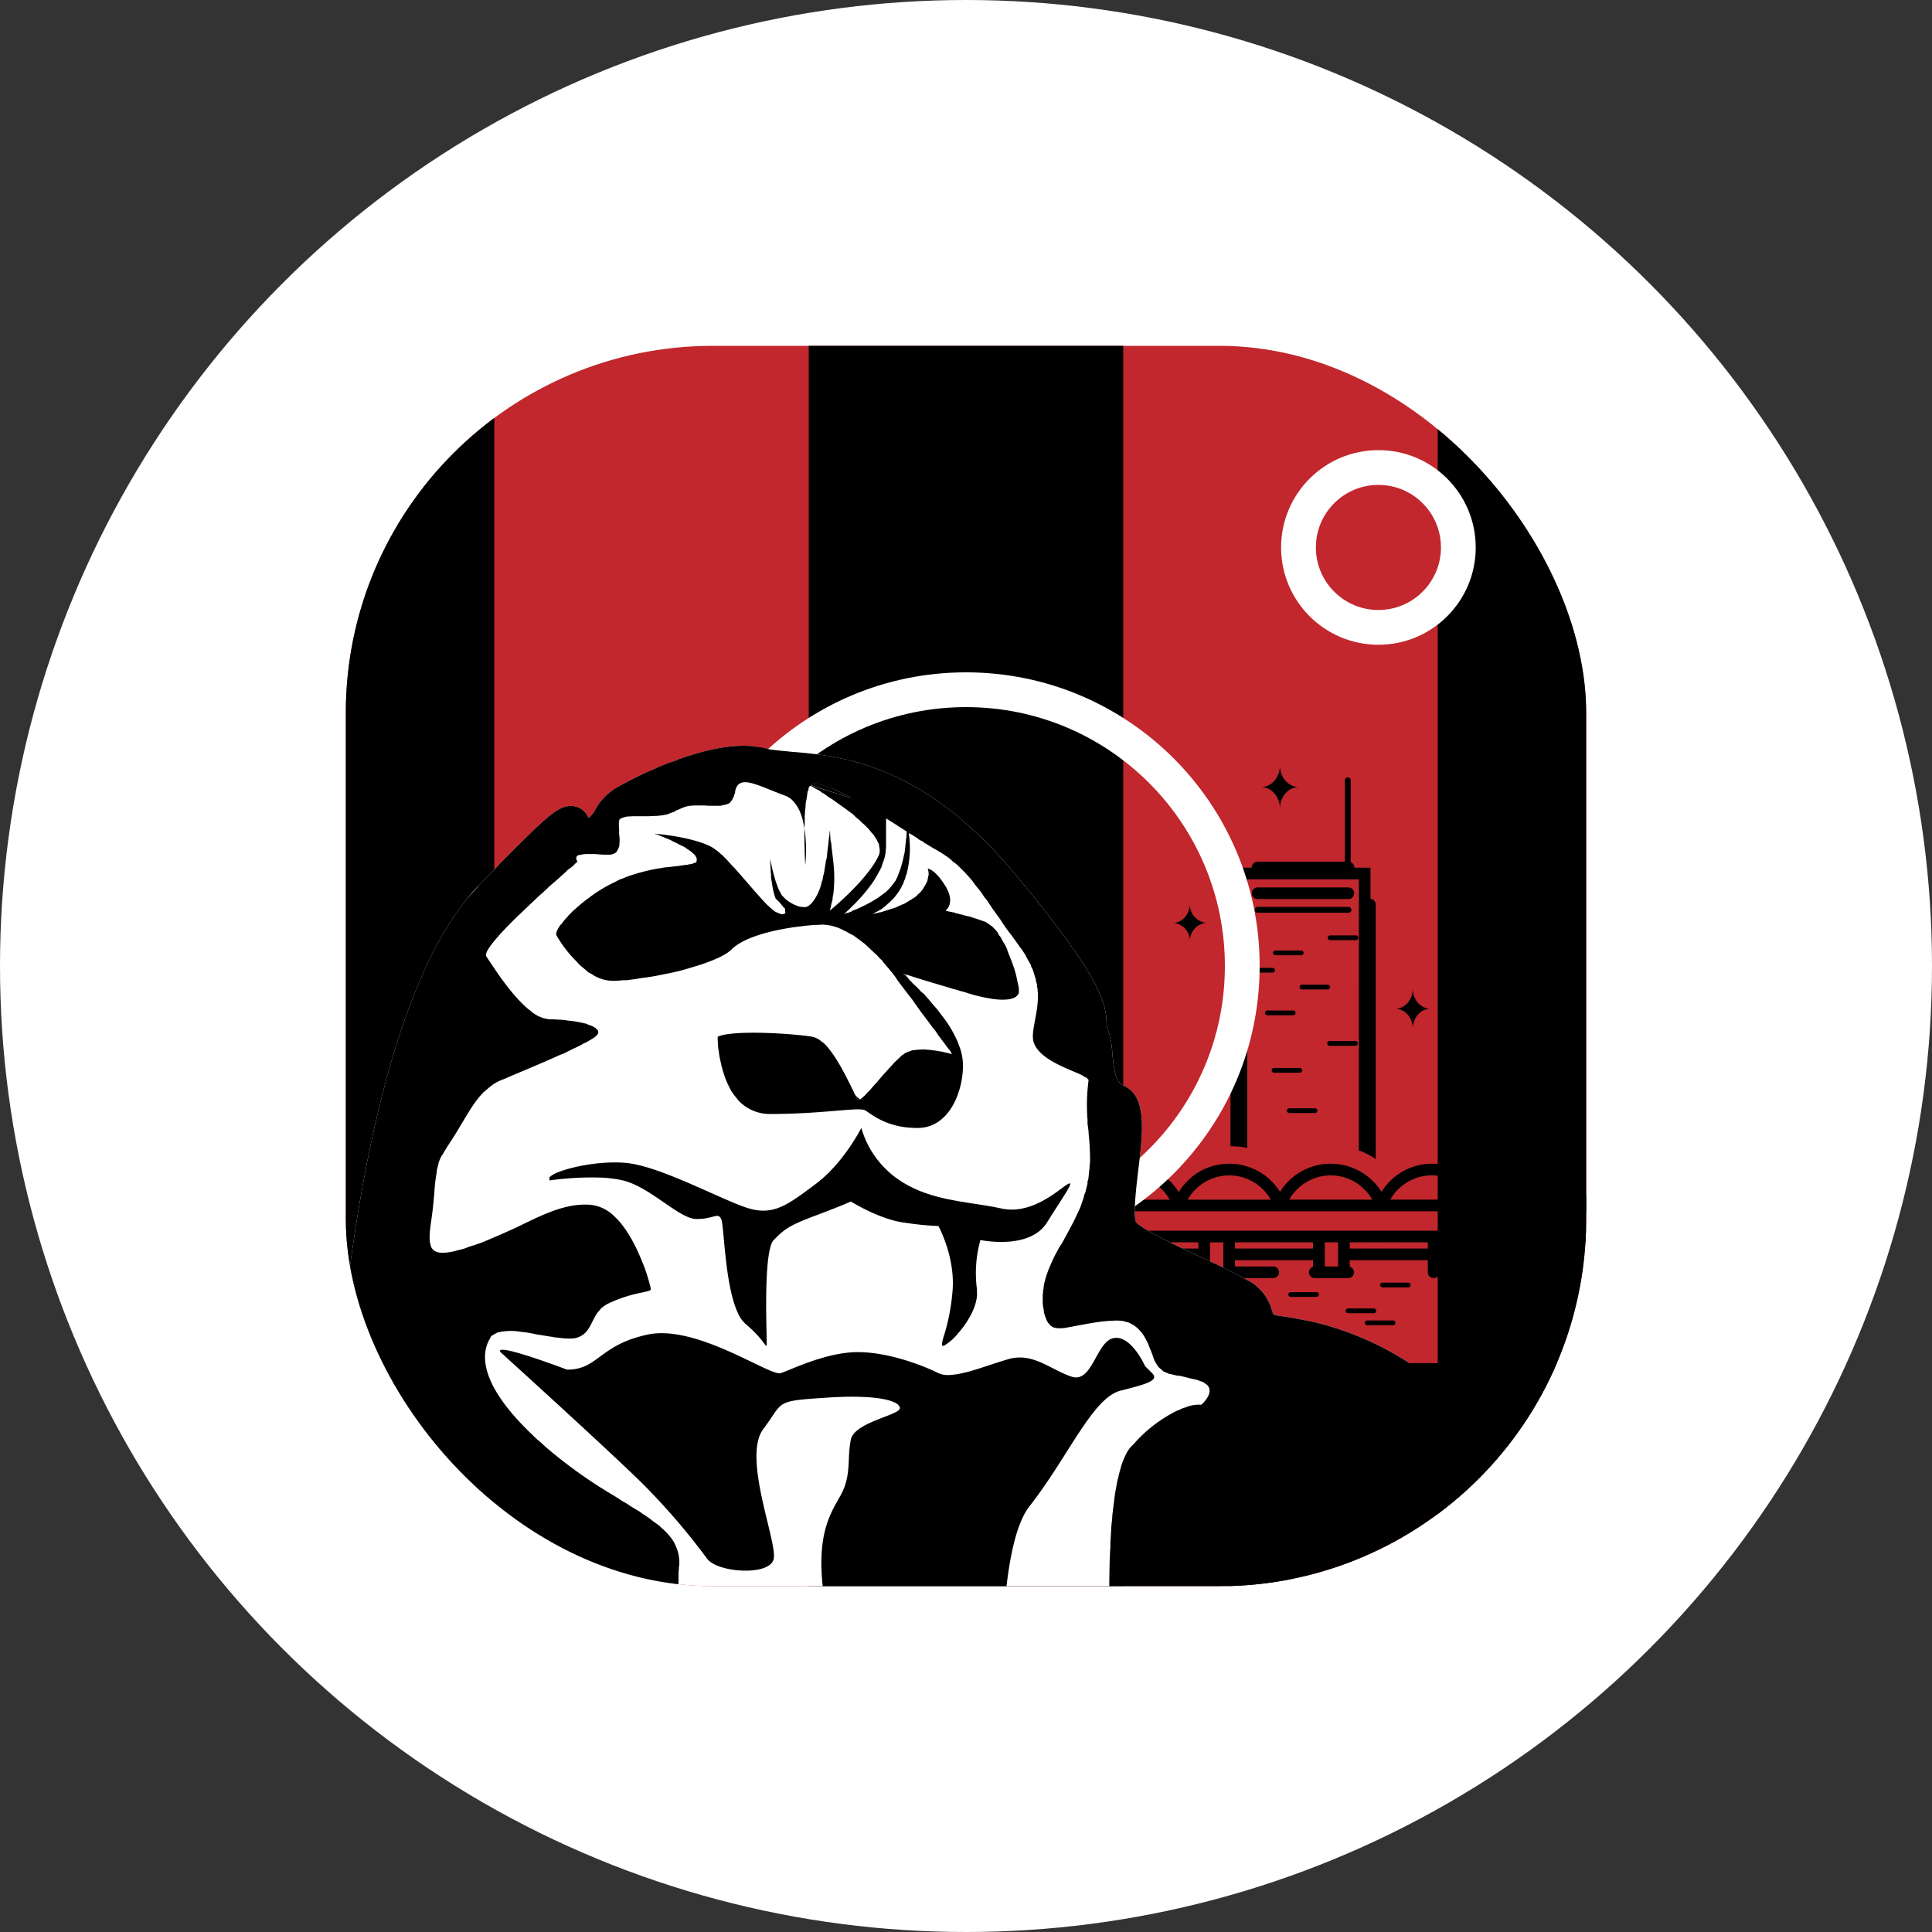<svg id="Layer_1" data-name="Layer 1" xmlns="http://www.w3.org/2000/svg" xmlns:xlink="http://www.w3.org/1999/xlink" width="500" height="500" viewBox="0 0 500 500">
  <rect x="0" y="0" width="500" height="500" fill="#333333" stroke="none"/>
  <defs>
    <style>
      .cls-1, .cls-5 {
        fill: none;
      }

      .cls-2 {
        fill: #fff;
      }

      .cls-3, .cls-6 {
        fill: #c1272d;
      }

      .cls-4 {
        clip-path: url(#clip-path);
      }

      .cls-5, .cls-6 {
        stroke: #fff;
        stroke-miterlimit: 10;
        stroke-width: 9px;
      }

      .cls-7 {
        clip-path: url(#clip-path-2);
      }
    </style>
    <clipPath id="clip-path">
      <rect class="cls-1" x="89.5" y="89.5" width="321" height="321" rx="95"/>
    </clipPath>
    <clipPath id="clip-path-2">
      <circle class="cls-1" cx="-303.802" cy="250" r="160.5"/>
    </clipPath>
  </defs>
  <circle class="cls-2" cx="250" cy="250" r="250"/>
  <rect class="cls-3" x="89.5" y="89.5" width="321" height="321" rx="95"/>
  <g class="cls-4">
    <g>
      <g>
        <rect x="301.46" y="321.499" width="20.224" height="0.013"/>
        <rect x="331.163" y="321.499" width="20.198" height="0.013"/>
        <rect x="354.383" y="321.499" width="3.448" height="0.013"/>
        <rect x="413.777" y="321.499" width="3.475" height="0.013"/>
        <rect x="360.88" y="321.499" width="20.184" height="0.013"/>
        <rect x="390.544" y="321.499" width="20.224" height="0.013"/>
        <g>
          <path d="M381.393,310.462a7.439,7.439,0,0,0-.426-.692c.147.226.28.453.413.692Z"/>
          <path d="M359.798,310.462h.013c.133-.24.266-.466.413-.692A7.437,7.437,0,0,0,359.798,310.462Z"/>
          <path d="M390.247,306.095a8.534,8.534,0,0,0-1.238.892C389.409,306.667,389.821,306.374,390.247,306.095Z"/>
          <path d="M386.053,310.462h.027a12.201,12.201,0,0,1,2.357-2.982A11.587,11.587,0,0,0,386.053,310.462Z"/>
          <path d="M302.707,310.462a7.399,7.399,0,0,0-.426-.692c.146.226.28.453.413.692Z"/>
          <path d="M281.098,310.462h.027a11.852,11.852,0,0,1,.879-1.358A10.484,10.484,0,0,0,281.098,310.462Z"/>
          <path d="M328.883,310.462c-.133-.24-.28-.466-.426-.692.146.226.28.453.413.692Z"/>
          <path d="M307.367,310.462h.013c.133-.24.266-.466.413-.692C307.647,309.996,307.5,310.222,307.367,310.462Z"/>
          <path d="M355.138,310.462c-.133-.24-.28-.466-.426-.692.147.226.28.453.413.692Z"/>
          <path d="M346.337,304.35a10.449,10.449,0,0,0-1.944-.173A13.338,13.338,0,0,1,346.337,304.35Z"/>
          <path d="M344.393,304.177a10.449,10.449,0,0,0-1.944.173A13.338,13.338,0,0,1,344.393,304.177Z"/>
          <path d="M333.636,310.462h.013c.133-.24.266-.466.413-.692C333.915,309.996,333.769,310.222,333.636,310.462Z"/>
          <path d="M351.679,227.578H322.796v22.908h6.526a.613.613,0,0,1,0,1.227h-6.526v45.37a20.521,20.521,0,0,0-4.05-.432c-.103,0-.206.011-.298.011V234.085a1.5,1.5,0,0,1,1.336-1.48v-8.038h4.204c0-.021-.021-.031-.021-.062a1.513,1.513,0,0,1,1.511-1.511h22.582V201.933a.75.75,0,0,1,1.501,0v21.184a1.498,1.498,0,0,1,.935,1.388c0,.031-.01.041-.01.062h4.194v8.038a1.5,1.5,0,0,1,1.346,1.48V299.94a19.817,19.817,0,0,0-4.368-2.21Z"/>
          <path d="M323.972,231.174a1.51,1.51,0,0,1,1.505-1.506H348.994a1.506,1.506,0,0,1,0,3.011H325.478A1.51,1.51,0,0,1,323.972,231.174Z"/>
          <path d="M324.725,235.465a.755.755,0,0,1,.753-.753H348.994a.755.755,0,0,1,.753.753.746.746,0,0,1-.753.753H325.478A.745.745,0,0,1,324.725,235.465Z"/>
          <path d="M280.419,321.512v1.611H268.277a1.488,1.488,0,0,0-1.291.746l.146,1.345c.173.253.346.506.493.759a1.316,1.316,0,0,0,.652.16H280.419v1.718a1.486,1.486,0,0,0-1.065,1.411,1.514,1.514,0,0,0,1.518,1.504H289.526a1.503,1.503,0,0,0,1.504-1.504,1.486,1.486,0,0,0-1.118-1.425V326.132h20.224v3.129a1.492,1.492,0,0,0,1.491,1.504,1.514,1.514,0,0,0,1.518-1.504v-7.749h3.462v6.63a1.444,1.444,0,0,0-.519,1.118,1.5,1.5,0,0,0,1.491,1.504h11.929a1.504,1.504,0,0,0,0-3.009h-9.892V326.132h20.184v1.718a1.49,1.49,0,0,0-1.052,1.411,1.512,1.512,0,0,0,1.504,1.504h8.668a1.492,1.492,0,0,0,.399-2.929V326.132h20.198v3.129a1.511,1.511,0,0,0,3.022,0v-7.749h3.462v6.63a1.456,1.456,0,0,0-.532,1.118,1.511,1.511,0,0,0,1.504,1.504h11.929a1.505,1.505,0,0,0,0-3.009h-9.906V326.132h20.237v3.129a1.504,1.504,0,1,0,3.009,0v-7.749h3.448v7.749a1.514,1.514,0,0,0,1.518,1.504,1.492,1.492,0,0,0,1.491-1.504v-7.749h2.929V321.459a6.452,6.452,0,0,1,.706-2.956H266.333l.36,3.009Zm98.578,0h20.237v1.611H378.997Zm-29.677,0h20.198v1.611H349.32Zm-6.47,0h3.448v6.244h-3.448Zm-23.233,0h20.184v1.611H319.616Zm-29.704,0h20.224v1.611H289.912Zm-6.484,0h3.475v6.244H283.428Z"/>
          <path d="M260.035,302.233a10.307,10.307,0,0,1,1.212,2.57h.479a12.474,12.474,0,0,1,14.739,5.672H265.374l.36,3.009H413.88a1.364,1.364,0,0,0,.559-.12l-.493-.652h-.586l-.706-1.718-.533-.519h-1.118a15.408,15.408,0,0,0-27.281-1.957,15.377,15.377,0,0,0-26.189-.067,15.451,15.451,0,0,0-12.156-7.243,2.354,2.354,0,0,0-.306-.013c-.213-.013-.426-.027-.639-.027h-.08a15.421,15.421,0,0,0-13.088,7.283,15.461,15.461,0,0,0-13.101-7.283h-.08c-.106,0-.226.013-.32.013a6.503,6.503,0,0,0-.719.04c-.28.013-.572.04-.852.08a.08.08,0,0,0-.053.013,15.031,15.031,0,0,0-7.709,3.275c0,.013.027.027.04.027a15.489,15.489,0,0,0-3.422,3.901,15.399,15.399,0,0,0-26.255,0,15.405,15.405,0,0,0-18.76-6.284Zm126.032,8.241a.013.013,0,0,1,.013-.013c.16-.28.32-.546.506-.812.08-.133.173-.266.266-.399.093-.12.186-.253.293-.373a1.774,1.774,0,0,1,.146-.186c.147-.186.306-.359.466-.533a8.137,8.137,0,0,1,.679-.679c.186-.16.386-.333.572-.493.399-.32.812-.612,1.238-.892a3.327,3.327,0,0,1,.519-.306,10.248,10.248,0,0,1,1.078-.546,4.324,4.324,0,0,1,.573-.24,10.736,10.736,0,0,1,1.158-.386,12.479,12.479,0,0,1,6.564,0c.266.08.533.16.785.24.213.08.426.16.639.253.093.04.2.08.293.12.106.053.226.107.333.16.173.08.333.16.493.24.399.213.772.439,1.132.679a.013.013,0,0,0,.013.013,11.484,11.484,0,0,1,1.265.985l.013.013a7.725,7.725,0,0,1,.586.559,11.68,11.68,0,0,1,1.957,2.583.013.013,0,0,1,.013.013Zm-26.269-.013h.013c.133-.24.266-.466.413-.692V309.756c.12-.16.226-.333.346-.493.12-.173.253-.333.373-.479a8.775,8.775,0,0,1,.812-.905,1.027,1.027,0,0,1,.12-.12c.146-.147.293-.293.453-.426l.013-.013.013-.013a11.497,11.497,0,0,1,1.265-.985.013.013,0,0,0,.013-.013c.36-.24.732-.466,1.132-.679.16-.08.32-.16.493-.24.106-.053.226-.107.333-.16.093-.04.2-.08.293-.12.213-.093.426-.173.639-.253.253-.08.519-.16.785-.24.266-.067.533-.133.799-.186a13.314,13.314,0,0,1,1.651-.226c.28-.013.572-.027.852-.027h.16a1.794,1.794,0,0,1,.266.013h.027a1.365,1.365,0,0,1,.226.013c.08,0,.16.013.24.013a10.168,10.168,0,0,1,1.425.186c.04.013.093.013.133.027.28.053.532.12.799.186.266.08.519.16.785.24a13.595,13.595,0,0,1,1.491.639c.24.12.479.253.719.386a11.162,11.162,0,0,1,1.331.905c.213.173.426.333.626.519a.013.013,0,0,0,.013.013,7.729,7.729,0,0,1,.586.559c.133.146.28.28.413.439.133.146.253.293.386.453s.253.32.373.479c.133.16.24.333.36.506v.013c.147.226.28.453.413.692h.013v.013H359.798Zm-26.162,0h.013c.133-.24.266-.466.413-.692a8.674,8.674,0,0,1,.573-.799c.04-.053.08-.093.12-.146.173-.226.373-.453.572-.666l.08-.08a8.689,8.689,0,0,1,.706-.692,1.684,1.684,0,0,1,.173-.146q.24-.22.479-.399c.053-.04.093-.08.146-.12.146-.12.306-.226.466-.333.253-.173.506-.333.759-.493a.539.539,0,0,0,.12-.067c.173-.093.333-.186.506-.28a.49.49,0,0,0,.146-.067c.16-.08.32-.16.479-.226s.32-.133.479-.2c.106-.04.226-.093.346-.133a3.039,3.039,0,0,1,.373-.12c.266-.093.546-.16.825-.24.013,0,.027-.013.04-.013.04-.013.093-.013.133-.027.28-.067.573-.133.865-.173a11.001,11.001,0,0,1,3.888,0c.293.04.586.106.866.173.04.013.093.013.133.027.013,0,.027.013.04.013a8.421,8.421,0,0,1,.826.24c.12.027.24.08.359.12s.24.093.359.133q.28.12.559.24a9.017,9.017,0,0,1,.879.439c.2.107.399.226.586.346.2.12.399.253.586.386.04.04.08.053.106.08.187.133.359.266.533.413.186.16.373.32.559.493.107.093.213.186.32.293.173.16.333.346.493.519.213.24.426.479.613.732.2.253.386.506.559.772.147.226.28.453.413.692h.013v.013H333.636Zm-26.269,0h.013c.133-.24.266-.466.413-.692q.32-.479.679-.919a6.522,6.522,0,0,1,.626-.732l.027-.027c.067-.067.133-.147.2-.213.226-.226.466-.453.719-.666a10.914,10.914,0,0,1,.892-.706c.173-.12.346-.24.519-.346a1.864,1.864,0,0,1,.213-.133,1.09,1.09,0,0,1,.266-.16l.28-.16c.226-.12.453-.24.679-.346.226-.106.452-.213.692-.306.24-.093.479-.173.719-.253.12-.04.24-.08.373-.12a3.57,3.57,0,0,1,.359-.093c.253-.067.506-.12.772-.173a13.172,13.172,0,0,1,1.478-.2c.28-.013.559-.027.839-.027s.559.013.839.027a13.172,13.172,0,0,1,1.478.2c.266.053.519.106.772.173a3.57,3.57,0,0,1,.36.093c.133.04.253.08.373.12.24.08.479.16.719.253.24.093.466.2.692.306.226.107.453.226.679.346l.28.16c.093.053.186.107.266.16a1.864,1.864,0,0,1,.213.133c.173.107.346.226.519.346a10.916,10.916,0,0,1,.892.706c.253.213.492.439.719.666.066.067.133.146.2.213l.027.027a8.287,8.287,0,0,1,.626.732q.359.439.679.919c.146.226.28.453.413.692h.013v.013H307.367Zm-26.255.013a.013.013,0,0,1,.013-.013,11.852,11.852,0,0,1,.879-1.358v-.013a11.571,11.571,0,0,1,1.065-1.212.512.512,0,0,1,.12-.12c.146-.147.293-.293.453-.426l.013-.013a.013.013,0,0,0,.013-.013c.2-.186.413-.346.626-.519a11.137,11.137,0,0,1,1.331-.905c.24-.133.479-.266.719-.386a13.579,13.579,0,0,1,1.491-.639c.266-.08.519-.16.786-.24a12.347,12.347,0,0,1,3.302-.439,12.154,12.154,0,0,1,3.275.439c.266.08.519.16.785.24a13.579,13.579,0,0,1,1.491.639c.24.12.479.253.719.386a11.175,11.175,0,0,1,1.331.905c.213.173.426.333.626.519a.013.013,0,0,0,.013.013,7.697,7.697,0,0,1,.586.559c.133.146.28.28.413.439.133.146.253.293.386.453.133.16.253.32.373.479.133.16.24.333.359.506v.013c.146.226.28.453.413.692h.013v.013Z"/>
          <path d="M351.52,242.689a.613.613,0,0,1-.613.613h-6.67a.613.613,0,0,1,0-1.227h6.67A.613.613,0,0,1,351.52,242.689Z"/>
          <path d="M336.753,245.997a.613.613,0,1,1,0,1.226h-6.671a.613.613,0,0,1,0-1.226Z"/>
          <path d="M336.326,255.447a.613.613,0,0,1,.613-.613h6.67a.613.613,0,0,1,0,1.227H336.939A.613.613,0,0,1,336.326,255.447Z"/>
          <path d="M327.396,262.13a.613.613,0,0,1,.613-.613h6.671a.613.613,0,1,1,0,1.226H328.009A.613.613,0,0,1,327.396,262.13Z"/>
          <path d="M357.177,332.562a.613.613,0,0,1,.613-.613h6.67a.613.613,0,0,1,0,1.227h-6.67A.613.613,0,0,1,357.177,332.562Z"/>
          <path d="M353.229,342.347a.613.613,0,0,1,.613-.613h6.67a.613.613,0,0,1,0,1.227H353.842A.613.613,0,0,1,353.229,342.347Z"/>
          <path d="M348.247,339.245a.613.613,0,0,1,.613-.613H355.531a.613.613,0,1,1,0,1.226h-6.671A.613.613,0,0,1,348.247,339.245Z"/>
          <path d="M333.418,335.025a.613.613,0,0,1,.613-.613H340.702a.613.613,0,1,1,0,1.226H334.031A.613.613,0,0,1,333.418,335.025Z"/>
          <path d="M350.774,270.65h-6.67a.613.613,0,0,1,0-1.226h6.67a.613.613,0,1,1,0,1.226Z"/>
          <path d="M329.088,276.999a.613.613,0,0,1,.613-.613h6.671a.613.613,0,1,1,0,1.227h-6.671A.613.613,0,0,1,329.088,276.999Z"/>
          <path d="M340.32,288.048h-6.67a.613.613,0,1,1,0-1.226h6.67a.613.613,0,1,1,0,1.226Z"/>
        </g>
      </g>
      <path d="M303.725,238.841a4.702,4.702,0,0,1,4.226,4.819,4.693,4.693,0,0,1,4.227-4.839,4.693,4.693,0,0,1-4.227-4.839C307.853,236.688,305.996,238.742,303.725,238.841Z"/>
      <path d="M361.246,261.068c2.361.103,4.292,2.198,4.395,5.011.082-2.814,2.013-4.929,4.395-5.032-2.382-.103-4.313-2.218-4.395-5.032C365.538,258.83,363.607,260.966,361.246,261.068Z"/>
      <path d="M326.522,203.704c2.54.11,4.617,2.364,4.728,5.391.089-3.027,2.166-5.303,4.728-5.413-2.563-.11-4.64-2.386-4.728-5.413C331.14,201.296,329.063,203.594,326.522,203.704Z"/>
    </g>
    <g>
      <path class="cls-1" d="M372.078,108.182A94.572,94.572,0,0,0,315.5,89.5H290.693v321H315.5a94.572,94.572,0,0,0,56.578-18.682Z"/>
      <path class="cls-1" d="M184.5,89.5a94.572,94.572,0,0,0-56.578,18.682V391.818A94.572,94.572,0,0,0,184.5,410.5h24.807V89.5Z"/>
      <path d="M89.5,184.5v131a94.858,94.858,0,0,0,38.422,76.318V108.182A94.858,94.858,0,0,0,89.5,184.5Z"/>
      <rect x="209.307" y="89.5" width="81.386" height="321"/>
      <path d="M410.5,315.5v-131a94.858,94.858,0,0,0-38.422-76.318v283.635A94.858,94.858,0,0,0,410.5,315.5Z"/>
    </g>
    <circle class="cls-5" cx="250" cy="250" r="71.499"/>
    <g>
      <path class="cls-2" d="M364.764,352.78c-.658,2.138-1.398,4.277-2.22,6.333-.905,2.55-1.892,5.099-2.961,7.566a136.529,136.529,0,0,1-6.99,14.392,54.659,54.659,0,0,1-2.714,4.77A34.072,34.072,0,0,1,347.246,390.2c-2.385,3.783-4.852,7.484-7.484,11.021-1.563,2.138-3.208,4.194-4.934,6.251a10.467,10.467,0,0,1-.905,1.069c-.905,1.151-1.891,2.303-2.796,3.372l-.247.247c-.164.082-.246.246-.329.329-2.632,2.878-5.346,5.757-8.142,8.389-1.645,1.644-3.29,3.207-5.017,4.687a7.406,7.406,0,0,1-.822.74c-1.234,1.152-2.55,2.303-3.947,3.372a160.71,160.71,0,0,1-24.426,16.778,12.408,12.408,0,0,1-1.48.74,132.221,132.221,0,0,1-13.241,6.58c-.987.493-1.974.905-3.043,1.316a24.672,24.672,0,0,1-3.125,1.234,145.243,145.243,0,0,1-15.626,5.263c-1.151.329-2.22.658-3.372.905v.082c-2.55.576-5.181,1.234-7.813,1.727q-4.071.864-8.142,1.48-5.305.864-10.856,1.234c-1.974.164-3.865.329-5.839.411-2.796.165-5.592.247-8.471.247-2.879,0-5.675-.082-8.554-.247a164.204,164.204,0,0,1-23.11-2.796,8.541,8.541,0,0,1-1.398-.329c-1.891-.329-3.783-.74-5.592-1.234q-.617-.123-1.234-.246c-.411-.082-.822-.247-1.233-.329h-.082c-2.55-.658-5.099-1.398-7.649-2.138-.905-.329-1.81-.576-2.714-.905-2.138-.658-4.277-1.398-6.333-2.221-1.316-.493-2.55-.987-3.783-1.48-.082,0-.165,0-.165-.082a36.174,36.174,0,0,1-4.112-1.727,2.916,2.916,0,0,1-.74-.329,20.67,20.67,0,0,1-2.796-1.234c-3.043-1.398-6.086-2.878-9.046-4.523-2.221-1.234-4.441-2.467-6.662-3.783a168.907,168.907,0,0,1-15.626-10.691c-3.208-7.402-5.675-14.639-6.333-20.478a119.563,119.563,0,0,1-.246-16.86c.082-2.632.329-5.839-.165-6.662l-.246-.165-.987-.246c-6.991-1.974-10.116-3.948-10.116-14.557a40.182,40.182,0,0,0-.411-6.99,21.117,21.117,0,0,1-.576-5.675c0-.74,3.372-66.37,21.548-108.314a95.658,95.658,0,0,1,4.441-9.211c.74-1.48,1.563-2.878,2.385-4.194.658-.987,1.316-2.056,1.974-3.043.987-1.398,1.974-2.796,3.043-4.112a34.14,34.14,0,0,1,3.125-3.619h.082c.493-.576.987-1.069,1.48-1.563s.905-.905,1.316-1.398c.987-.905,1.81-1.809,2.632-2.714,4.853-4.934,8.307-8.306,10.692-10.527,3.783-3.372,6.086-4.935,8.8-4.359a4.852,4.852,0,0,1,3.455,2.879c.082,0,.164-.082.246-.082s.165-.082.247-.165a6.685,6.685,0,0,0,1.316-1.809,14.804,14.804,0,0,1,5.099-5.428c.082-.082,2.796-1.644,6.909-3.619.493-.246.987-.493,1.563-.74.822-.329,1.727-.74,2.632-1.152.905-.411,1.809-.74,2.796-1.152a17.992,17.992,0,0,0,2.714-.987c6.333-2.22,13.406-3.947,19.409-3.289q1.234.246,2.467.493a14.677,14.677,0,0,0,3.125.493c1.152.164,2.385.246,3.866.411,10.033.822,25.413,2.138,43.177,16.695.164.165.329.247.493.412a120.274,120.274,0,0,1,14.063,14.146c23.439,28.045,23.768,34.295,24.015,38.901a7.318,7.318,0,0,0,.164,1.234,23.356,23.356,0,0,1,1.316,6.662c.082,1.069.246,2.138.329,2.961.165.987.329,1.727.493,2.467a4.142,4.142,0,0,0,1.974,2.879c6.251,2.632,5.181,11.761,3.866,22.37-.493,4.194-1.316,11.267-.493,13.077,2.385,2.303,11.103,6.333,17.518,9.376a132.772,132.772,0,0,1,12.501,6.251,12.696,12.696,0,0,1,5.181,7.319l.329.905.905.246h.082c1.563.247,3.536.493,5.921.987a68.82,68.82,0,0,1,8.224,1.974A79.6,79.6,0,0,1,364.764,352.78Z"/>
      <path d="M221.072,282.947a10.038,10.038,0,0,0,.931,1.7l.617-.134A4.413,4.413,0,0,1,221.072,282.947Z"/>
      <polygon points="209.76 203.313 209.666 203.413 210.055 203.486 209.76 203.313"/>
      <polygon points="235.178 215.531 235.206 215.695 235.397 215.674 235.178 215.531"/>
      <path d="M233.795,252.017c.064.064.474.474,1.6,1.597l-1.116-1.451Z"/>
      <polygon points="270.211 339.663 270.217 339.675 270.211 339.669 270.211 339.663"/>
      <polygon points="169.946 215.944 169.621 215.82 169.712 215.905 169.946 215.944"/>
      <path d="M270.959,316.383c-4.529,7.254-17.224,4.529-17.224,4.529a31.699,31.699,0,0,0-.909,12.695l.036,1.49-.012.179a10.418,10.418,0,0,1-.42,2.169l-.049.161-.204.611-.234.605a16.952,16.952,0,0,1-.846,1.779l-.669,1.144a23.766,23.766,0,0,1-1.481,2.117l-.304.383-.377.45-.228.274-.228.259a13.029,13.029,0,0,1-3.504,3.035l-.119.043-.018.006-.103.024-.304-.222a10.186,10.186,0,0,1,.593-2.613,53.387,53.387,0,0,0,2.126-10.986c.909-9.064-3.626-17.227-3.626-17.227a71.859,71.859,0,0,1-8.392-.815l-.678-.091c-6.339-.903-13.593-5.438-13.593-5.438s-1.825.903-9.076,3.623c-7.254,2.722-8.157,3.632-10.874,6.345-2.719,2.725-1.813,23.575-1.813,26.3,0,2.719,0,0-5.441-4.541a8.297,8.297,0,0,1-2.029-2.871c-3.428-7.272-3.543-22.769-4.316-24.32-.855-1.715-1.712-.204-5.6-.018l-.754.018c-4.529,0-11.78-8.167-19.034-9.976l-1.588-.328-.557-.085-1.463-.179-.754-.07-.754-.055a76.409,76.409,0,0,0-13.927.718l-.043-.736.1-.131.085-.085.198-.173.24-.179a9.908,9.908,0,0,1,1.886-.922l.408-.152.499-.173.928-.298.401-.116.198-.058,1.287-.332c1.32-.322,2.786-.605,4.304-.83l1.113-.146c.803-.106,1.618-.179,2.439-.234l.389-.033.946-.043.383-.012.167-.006.544-.006.426-.006a30.164,30.164,0,0,1,3.051.143c9.064.9,25.382,9.97,31.733,11.78,6.348,1.813,9.967-.906,17.221-6.351,7.251-5.429,11.795-14.505,11.795-14.505a24.335,24.335,0,0,0,9.97,13.605c.748.493,1.509.952,2.281,1.36l.271.14a31.194,31.194,0,0,0,4.511,1.904l.958.31c1.128.35,2.278.648,3.428.906.654.155,1.317.292,1.977.414l1.503.286,1.156.198,1.049.173c2.007.319,3.984.605,5.901.931.581.1,1.15.204,1.712.31l1.548.319c8.157,1.813,15.412-5.441,17.227-6.351C278.214,305.503,275.494,309.129,270.959,316.383Z"/>
      <path d="M344.696,343.404a68.82,68.82,0,0,0-8.224-1.974c-2.385-.493-4.359-.74-5.921-.987h-.082l-.905-.246-.329-.905a12.696,12.696,0,0,0-5.181-7.319,132.772,132.772,0,0,0-12.501-6.251c-6.415-3.043-15.133-7.073-17.518-9.376-.823-1.81,0-8.882.493-13.077,1.316-10.609,2.385-19.738-3.866-22.37a4.142,4.142,0,0,1-1.974-2.879c-.164-.74-.329-1.48-.493-2.467-.082-.822-.246-1.891-.329-2.961a23.356,23.356,0,0,0-1.316-6.662,7.318,7.318,0,0,1-.164-1.234c-.247-4.606-.576-10.856-24.015-38.901a120.274,120.274,0,0,0-14.063-14.146c-.165-.165-.329-.247-.493-.412-17.765-14.557-33.144-15.873-43.177-16.695-1.48-.165-2.714-.247-3.866-.411a14.209,14.209,0,0,1-3.125-.576c-.822-.165-1.727-.247-2.467-.411-6.004-.658-13.076,1.069-19.409,3.289a17.992,17.992,0,0,1-2.714.987c-.987.411-1.891.74-2.796,1.152-.905.411-1.81.822-2.632,1.152-.576.246-1.069.493-1.563.74-4.112,1.974-6.826,3.536-6.909,3.619a14.804,14.804,0,0,0-5.099,5.428,6.685,6.685,0,0,1-1.316,1.809c-.082.082-.165.165-.247.165s-.164.082-.246.082a4.852,4.852,0,0,0-3.455-2.879c-2.714-.576-5.017.987-8.8,4.359-2.385,2.221-5.839,5.592-10.692,10.527-.822.905-1.644,1.81-2.632,2.714-.411.493-.822.905-1.316,1.398s-.987.987-1.48,1.563c-1.069,1.152-2.138,2.303-3.208,3.619-1.069,1.316-2.056,2.714-3.043,4.112-.658.987-1.316,2.056-1.974,3.043-.822,1.316-1.645,2.714-2.385,4.194a95.658,95.658,0,0,0-4.441,9.211C90.649,295.374,87.276,361.004,87.276,361.744a21.117,21.117,0,0,0,.576,5.675,40.182,40.182,0,0,1,.411,6.99c0,10.609,3.125,12.583,10.116,14.557l.987.246.246.165c.493.822.247,4.03.165,6.662a119.563,119.563,0,0,0,.246,16.86c.658,5.839,3.125,13.077,6.333,20.478a168.907,168.907,0,0,0,15.626,10.691c2.22,1.316,4.441,2.55,6.662,3.783,2.961,1.645,6.004,3.125,9.046,4.523a20.67,20.67,0,0,0,2.796,1.234,2.916,2.916,0,0,0,.74.329,36.174,36.174,0,0,0,4.112,1.727c0,.082.082.082.165.082,1.233.493,2.467.987,3.783,1.48,2.056.822,4.194,1.563,6.333,2.221.905.329,1.81.575,2.714.905,2.55.74,5.099,1.48,7.649,2.138h.082c.411.082.822.246,1.233.329q.617.123,1.234.246c1.81.494,3.701.905,5.592,1.234a8.541,8.541,0,0,0,1.398.329v-1.974c-.082-.822-.082-1.727-.082-2.55v-5.592c-.082-1.316-.082-2.632-.082-4.03V417.505l.082-.905v-3.619l.082-1.398c0-1.069.082-2.056.082-2.879v-1.809l.082-.658v-.576l.082-.411a9.903,9.903,0,0,0-.905-5.181,8.799,8.799,0,0,0-1.316-2.221,16.927,16.927,0,0,0-2.385-2.467l-.411-.411c-.576-.493-1.234-.905-1.892-1.398l-.493-.412-1.069-.74c-.411-.329-.905-.576-1.233-.822-.165-.165-.329-.247-.411-.329l-.576-.329c-.658-.411-1.234-.74-1.892-1.152l-1.233-.822a9.912,9.912,0,0,1-1.974-1.234h-.082l-.74-.493a122.927,122.927,0,0,1-16.942-11.925l-.987-.822-1.398-1.316-.823-.658L136.869,370.462l-.576-.576c-12.172-12.172-11.843-19.656-9.458-23.521l.247-.576.576-.329.246-.164.493-.247.247-.165a14.82,14.82,0,0,1,6.415-.164l.987.082c.823.164,1.645.246,2.55.493l1.563.246.987.165,1.563.246.905.165.987.082a16.662,16.662,0,0,0,3.947.165,5.301,5.301,0,0,0,2.961-1.481l.247-.246a11.493,11.493,0,0,0,1.316-2.138l.165-.329.822-1.563.329-.576,1.151-1.398a8.752,8.752,0,0,1,2.138-1.398l1.48-.658a37.952,37.952,0,0,1,6.909-2.056c1.48-.329,2.385-.493,2.385-.905a43.26,43.26,0,0,0-2.385-7.402c-1.563-3.866-3.866-8.389-6.909-11.267a10.395,10.395,0,0,0-6.086-3.125c-6.497-.576-12.336,2.385-19.245,5.757l-1.645.74c-1.727.822-3.536,1.563-5.428,2.385l-1.563.658c-1.233.493-2.467.905-3.865,1.316a10.415,10.415,0,0,1-1.891.658l-.329.082-.74.165-.493.165-.74.164c-2.878.576-4.441.329-5.264-.74l-.329-.493-.082-.412c-.493-1.398-.246-3.619.165-6.497.246-1.727.493-3.619.658-5.757a18.688,18.688,0,0,0,.165-2.138l.082-.905.082-.822c.165-1.152.246-1.974.411-2.714v-.493l.247-.905v-.082l.329-1.316.576-1.316.493-.74.329-.575.493-.823.411-.658.493-.74c.412-.576.823-1.316,1.316-2.056,2.961-4.77,4.77-8.389,7.484-11.103l.412-.329a24.234,24.234,0,0,1,2.138-1.727,11.873,11.873,0,0,1,2.714-1.316c3.536-1.563,9.458-3.947,14.475-6.251l.905-.329.823-.411,1.48-.74,1.563-.74.658-.329.658-.411.658-.247c.905-.575,1.727-.987,2.385-1.48l.165-.164.165-.165c.658-.658.575-1.234-.082-1.727l-.165-.246-.246-.082-.329-.247-.576-.246-.74-.247-.493-.246-.74-.165a29.42,29.42,0,0,0-4.03-.658l-1.069-.165c-1.316-.082-2.55-.165-3.701-.165a8.528,8.528,0,0,1-4.934-2.221l-.658-.493c-4.852-4.112-9.458-11.678-10.774-13.57-.74-1.152,3.125-5.51,7.978-10.28l1.069-.987c.658-.658,1.481-1.398,2.221-2.138.905-.822,1.81-1.727,2.714-2.55l.576-.493,1.069-.987.493-.493c.822-.74,1.727-1.48,2.467-2.138l.905-.823.823-.74.74-.74.576-.411.74-.576.987-.987.246-.082v-.082a1.736,1.736,0,0,1-.329-.905.748.748,0,0,1,.246-.576l.329-.246h.329l.74-.165a8.447,8.447,0,0,1,1.48-.082h1.809l.905.082,1.234.082h1.48a2.842,2.842,0,0,0,1.48-.411l.329-.247.329-.493.411-.905a11.014,11.014,0,0,0,0-3.29v-1.48a6.577,6.577,0,0,1,.082-2.303l.165-.082.329-.247.493-.164.905-.247h.165l1.316-.082h4.112l1.645-.082h.493l1.563-.165.823-.165.329-.082.329-.082.329-.165.658-.247.329-.082.329-.164.329-.247.658-.246.329-.165.246-.082c1.727-.822,2.55-.822,5.922-.822l1.398.082h2.961l1.48-.329.823-.329.246-.247.576-.822.165-.411.164-.247.082-.411.247-.493v-.411c.905-4.523,5.428-1.727,12.665.987a5.439,5.439,0,0,1,2.55,1.727l.576.74a11.169,11.169,0,0,1,1.069,1.974l.247.658a14.522,14.522,0,0,1,.658,2.714l.165.658.082-1.48v-1.48l.082-1.398a17.494,17.494,0,0,0,.164-1.974l.247-1.316.164-1.069.082-.74.165-.247.082-.329v-.329l.082-.082.246-.411h.082l.165-.082.246.164.165.082.329.247.247.082.493.329.246.082.576.329.247.165.246.246.329.165.658.411.658.493.329.247.74.411.658.493,2.303,1.645,1.152.822.74.576.411.247.987.987.74.576.658.658.658.576.329.329.905.905.576.74.74.823.329.576.247.329.164.329.412.823.164.329v.329l.165.822v.822l-.165.658c-2.714,6.251-12.419,14.228-12.748,14.475a16.421,16.421,0,0,0,.411-1.81l.165-.493v-.164l.082-.082.082-.823v-.164l.082-.329.164-.987v-.082c.082-1.069.165-2.22.165-3.536a38.027,38.027,0,0,0-.247-4.194l-.164-1.316c-.082-.822-.165-1.48-.247-2.138l-.082-.905-.082-.658-.082-.082-.082-.658v-.329l-.082-.905V215.681l-.082-.576h-.082v1.069l-.082.246-.082.576v.082l-.082.74-.082.905-.082.493-.165,1.398-.164,1.563-.165.493-.493,3.125-.247.987-.164.905-.082.329-.082.082a14.215,14.215,0,0,1-.658,2.22c-1.809,4.441-3.619,4.441-3.619,4.441s-.575,0-1.316-.082a9.889,9.889,0,0,1-3.783-1.974l-.329-.329-.658-.658-.246-.493-.493-.905-.165-.329-.246-.658-.494-1.398c-.246-.905-.493-1.727-.658-2.385l-.165-.658-.165-.74-.164-.74a5.722,5.722,0,0,1-.247-1.152v.658l.082.905v.246l.082,1.481.082.905v.576c.082.658.246,1.48.329,2.138v.082l.165.823a13.7,13.7,0,0,0,.74,2.55l.247.164.082.165h.082l.164.247.247.164.74.905.493.575.329.329.082,1.152-.082.082-.493.165h-.576l-1.398-.576-.658-.493-.493-.411-1.069-.987c-2.467-2.55-5.592-6.333-8.389-9.458l-.576-.576-1.316-1.48-.576-.576-.247-.246-.164-.165-.329-.329-.411-.329-.74-.658-1.398-.987a16.419,16.419,0,0,0-1.727-.823c-5.428-2.138-13.159-2.714-13.159-2.714l.165.082.329.082h.082c.247.165.823.329,1.48.658l.329.082.246.165.493.164.576.247.411.164.411.247.658.329.411.165,1.069.576,1.069.493.411.329a10.246,10.246,0,0,1,1.974,1.48l.164.165.165.165.246.411.165.329v.74l-.082.246-.164.082-.165.165h-.247l-.329.165-.576.164h-.164l-.494.082-.164.082H177.497l-.576.082c-.493.082-.987.164-1.645.246-.905.082-1.974.247-3.208.329l-1.398.246c-1.234.165-2.632.493-4.03.823-.165.082-.411.082-.576.164-.987.247-1.974.576-3.043.905l-.905.329-.987.411-.905.329-1.069.576a36.862,36.862,0,0,0-6.332,3.783l-.658.493c-.658.493-1.316.987-1.891,1.48l-1.316,1.152-.576.493L147.067,236.982v.082l-.411.411a18.568,18.568,0,0,0-1.398,1.727l-.164.082-.165.246c-.822,1.234-1.152,2.056-.905,2.55a31.352,31.352,0,0,0,5.181,6.744l.822.905.987.822,1.234,1.069.905.493.658.411a9.858,9.858,0,0,0,4.688,1.316h.658l1.316-.082.822-.082h.905l.576-.082c.658-.082,1.316-.165,1.892-.247.493-.082.905-.164,1.398-.246.246,0,.576-.082.822-.082l1.069-.165c1.727-.246,3.536-.658,5.264-.987,1.152-.246,2.303-.493,3.454-.822q.864-.247,1.727-.493l1.069-.329,1.645-.493c3.701-1.234,6.743-2.55,8.224-4.03,3.207-3.207,10.691-5.017,16.86-5.839l1.398-.165c1.152-.165,2.303-.246,3.208-.329h.576l1.563-.082.987.082.987.164h.164l.494.165h.082l.493.165.576.164,1.152.493.576.329.576.246.576.329.576.329.658.329c.576.412,1.152.823,1.81,1.316l.74.576.247.164.74.658,1.727,1.645.905.822.823.905.411.329.329.493.905,1.069.823.987.822.987.493.658.823,1.233c.822,1.069,1.727,2.303,2.632,3.455l1.151,1.48c.658.987,1.398,1.974,2.138,3.043l1.069,1.398c.74.987,1.398,1.891,2.138,2.879l.493.575.329.493.493.74.493.658.412.576.082.082.494.658c.575.74.987,1.398,1.398,1.81l.246.329.165.329.082.247.246.165-.411-.082-.246-.082-.329-.082-.576-.165h-.082l-.412-.082-.329-.082-.247-.082c-.658-.082-1.398-.247-2.138-.329l-.576-.082c-.658-.082-1.316-.082-1.81-.165a21.696,21.696,0,0,0-3.372.246l-.576.247-.411.082-.493.246-.329.165-.411.329-.329.165-.329.329-.411.412-1.316,1.233-.329.411c-1.316,1.398-2.796,3.043-4.03,4.524l-.822.905-1.069,1.233-.658.658-.576.658-1.233,1.069-.658.165-.082-.165-.411-.658-.411-.905-.082-.247c-1.563-3.125-4.523-9.54-7.731-12.665l-1.398-1.069-.658-.329-.411-.165-.576-.165c-5.428-.905-20.889-1.809-24.508,0,0,0,0,1.234.164,3.125l.082.329c.082.658.165,1.398.329,2.138l.165.74.165.822.329,1.234.165.576.329.987a16.7,16.7,0,0,0,1.152,2.796l.658,1.316.576.822,1.233,1.563A11.103,11.103,0,0,0,199.291,288.301c13.653,0,22.699-1.809,24.509-.987,1.809.987,5.51,4.606,13.652,4.606,5.264,0,8.635-3.865,10.363-8.471q.246-.74.493-1.48a21.967,21.967,0,0,0,.905-6.415,13.913,13.913,0,0,0-.905-4.688c-.165-.411-.329-.905-.493-1.316a30.995,30.995,0,0,0-4.194-6.909l-.74-.987c-.411-.576-.905-1.069-1.316-1.563l-.905-1.069-.411-.493-1.152-1.316-.411-.329-.412-.329-.411-.493c-.576-.576-1.152-1.152-1.645-1.563l-.246-.329-.576-.493v-.082l-.165-.165-1.398-1.316-.082-.082h.082l.411.082c1.234.411,4.523,1.48,8.224,2.55.74.246,1.398.411,1.974.576.74.246,1.398.411,2.056.658l1.316.329c.164.082.329.082.493.165.493.164.987.246,1.48.411l.74.246.822.247.576.164a45.951,45.951,0,0,0,5.017,1.069c2.961.412,5.346.165,6.251-.822l.329-.411.165-.329V255.733l-.165-.823-.082-.329-.164-.74-.329-1.563-.246-.905-.247-.822c-.246-.576-.411-1.234-.658-1.81l-.658-1.644-.411-1.069-.082-.329-.247-.576-.329-.658-.411-.658-.329-.576-.329-.658-.411-.493-.493-.905-.658-.74-.411-.412-.247-.246-1.398-.987-.411-.247-.247-.082h-.082c-1.234-.493-2.468-.822-3.619-1.233a17.404,17.404,0,0,1-1.974-.493l-.74-.165-.493-.165h-.247l-.246-.082-.329-.165-.575-.082-.165-.082h-.247l-.329-.082-.411-.082-.329-.082-.246-.082s2.714-1.81,0-6.333c-2.796-4.523-4.606-4.523-4.606-4.523a4.09,4.09,0,0,1,.246,1.48v.165l-.082.246-.165.823-.082.411-.082.246-.246.493-.823,1.398-.576.74-.411.412-.329.246-.247.329-.74.576-.493.247-.165.164-.329.165-1.48.905-.576.247H233.422l-.493.246-.576.247-.493.246-.74.247-.576.165-.987.329-1.563.493-.576.082-.575.165-1.152.246.576-.246.246-.165.493-.247.576-.329.329-.165.329-.246.329-.247.329-.246,1.48-1.316.987-.987.329-.411.329-.411.329-.493.329-.411.165-.329.165-.246.246-.411.165-.412.246-.411.165-.329v-.082l.165-.493.164-.329.165-.493.082-.494.165-.246.164-.658a26.238,26.238,0,0,0,.493-9.787v-.329l.165.082,1.645.987.987.74.74.329.576.493.247.082.905.576.822.493,1.316.74.246.165c.987.576,1.974,1.233,2.879,1.891l.987.905.576.412.493.411,2.056,2.056.905.987.905,1.069a20.307,20.307,0,0,0,1.727,2.22l.493.658.822,1.234.987,1.233c.329.658.823,1.234,1.152,1.81.411.576.905,1.233,1.316,1.809l.658.905.576.905c.74,1.152,1.563,2.22,2.385,3.289l.658.905q.617.864,1.234,1.727l.329.493.411.493.329.493.576.905.246.493.493.905.493.822.247.493.082.412.246.411.165.411.165.493.246.822.165.493.164.576.082.493.082.329.165.411v.822h.082v.165l.082.411v.576l.082.247v.74c0,4.277-1.316,7.813-1.316,10.691,0,5.428,9.129,8.224,12.748,9.952l.411.329.411.165.165.082.247.165.164.164.082.165h.082l.082.082v.329a48.712,48.712,0,0,0-.247,10.034V290.851c.082.575.165,1.151.247,1.809l.082,1.316.082.658q.246,2.837.246,5.428v.575l-.082.74-.082,1.152-.082.658-.165,1.644-.082.493-.165.412v.575l-.411,1.645-.082.411-.329.823-.247.987-.329.905a15.988,15.988,0,0,1-.658,1.81l-.658,1.398-.247.576-.082.082-.246.576c-1.069,2.138-2.221,4.194-3.29,6.168l-.905,1.398-.329.658a34.87,34.87,0,0,0-1.727,3.536l-.247.576-.246.575-.247.658-.411,1.152-.165.576-.164.658-.165.576-.165.905v.411l-.164.658v.493l-.082.411v1.152a14.564,14.564,0,0,0,.082,1.974l.164.822.082.822.329,1.069.411.987a4.263,4.263,0,0,0,1.316,1.563l.493.247.329.082a8.484,8.484,0,0,0,3.454-.165l1.069-.165.246-.082c1.069-.165,2.303-.412,3.619-.658l1.48-.247,1.069-.164.576-.082a40.319,40.319,0,0,1,4.523-.329,13.44,13.44,0,0,1,1.81.165l.165.082.987.247.493.246.905.493a9.683,9.683,0,0,1,3.125,3.701l.493.905.493,1.316.329.74c.247.658.493,1.316.658,1.891l.247.576.246.493.74,1.152,1.316,1.152.576.246.576.247.329.165h.247l.987.246.74.165.823.082,1.398.329c.905.247,1.974.493,3.125.74.576.246,1.069.411,1.563.575l.493.412.411.246c2.138,2.138-1.48,5.181-1.48,5.181a8.923,8.923,0,0,0-4.03.658l-.247.082-.74.246-.658.329-.658.246a36.359,36.359,0,0,0-10.527,7.895l-.411.493-.905.905a7.485,7.485,0,0,0-1.316,1.974l-.329.658-.493,1.152-.412,1.233c-.246.987-.575,1.892-.74,2.961l-.165.493c-.246,1.152-.411,2.221-.658,3.455-.164,1.069-.246,2.138-.411,3.208-.082.658-.164,1.233-.246,1.974l-.082.74a14.674,14.674,0,0,1-.165,1.892l-.082.905-.082,1.316v.082l-.082,1.398v.082l-.082,1.398v.905l-.082,1.398v.082l-.082,1.563c-.411,13.899.165,30.265.987,43.177a160.71,160.71,0,0,0,24.426-16.778c1.398-1.069,2.714-2.22,3.947-3.372a7.406,7.406,0,0,0,.822-.74c1.727-1.48,3.372-3.043,5.017-4.687,2.796-2.632,5.51-5.511,8.142-8.389v-.082c.165-.082.165-.165.329-.246l.247-.247c.905-1.069,1.891-2.221,2.796-3.372a10.467,10.467,0,0,0,.905-1.069c1.727-2.056,3.372-4.112,4.934-6.251,2.632-3.536,5.099-7.237,7.484-11.021a34.072,34.072,0,0,0,2.632-4.359,54.659,54.659,0,0,0,2.714-4.77,136.529,136.529,0,0,0,6.99-14.392c1.069-2.467,2.056-5.017,2.961-7.566.822-2.056,1.563-4.194,2.22-6.333A79.6,79.6,0,0,0,344.696,343.404ZM209.818,203.262c.082,0,.164-.082.246-.165h.082a.616.616,0,0,1,.411-.082l.082-.082h.493a5.522,5.522,0,0,1,1.48.246,2.542,2.542,0,0,1,.658.165,31.407,31.407,0,0,1,7.073,3.208Zm24.755,13.323-.082.576-.082.822-.082.74-.165,1.563-.082.493-.165.658a26.809,26.809,0,0,1-.905,3.454l-.658,1.809-.165.412-.246.411-.165.411-.165.165-.493.74-.164.165-.74.905-.905.905-1.563,1.152-.576.411a35.45,35.45,0,0,1-4.523,2.467l-.493.247-.576.247-.905.329-.165.165-.822.329-.658.165-.411.164-.165.082.082-.165.246-.082.165-.247.082-.082c.493-.411,1.152-1.069,1.891-1.809l.329-.329a42.889,42.889,0,0,0,4.688-5.592l.412-.658.74-1.234.247-.493.329-.576.329-.658.165-.329.165-.576.411-1.152.165-.493a12.827,12.827,0,0,0,.329-1.727v-.412l.082-.575v-7.567c1.809,1.069,3.619,2.303,5.345,3.372Z"/>
      <path d="M209.857,203.222l10.861,3.458C215.685,203.912,211.436,202.163,209.857,203.222Z"/>
      <path d="M208.404,223.901a39.174,39.174,0,0,0-.219-9.623C208.115,219.284,208.404,223.901,208.404,223.901Z"/>
      <path d="M290.003,359.898c-7.254,1.822-13.599,17.23-23.572,29.92-9.976,12.699-6.351,65.281-8.161,63.471-1.816-1.816-1.816-29.923-8.17-31.739a6.313,6.313,0,0,0-2.29-.259l-.088.012-.252.03-.934.262-.277.128-.192.106-.228.134-.216.149-.408.341-.651.742-.085.116-.079.119-.192.307-.106.186-.131.237-.271.605-.143.362-.128.371-.119.371-.113.414-.313,1.527-.076.538-.012.109-.049.471-.049.593-.036.605-.018.462v1.569l.061,1.311q.055.826.149,1.679c.906,8.164-10.883,17.227-21.762,18.14-10.88.909-8.154,15.415-12.689,10.874-4.541-4.535-1.816-14.505-.909-29.013.909-14.505,7.254-8.154,5.444-24.478-1.822-16.318,3.619-20.853,5.429-25.382,1.825-4.535.909-8.161,1.825-12.695.9-4.535,12.689-6.345,12.689-8.154,0-1.819-5.435-3.635-19.04-2.719-13.599.9-10.883.9-16.318,8.154-5.444,7.254,3.626,29.007,2.719,33.542-.909,4.541-14.508,3.629-17.227,0a172.196,172.196,0,0,0-16.318-19.04c-1.271-1.274-3.057-2.99-5.158-4.982l-.642-.605c-.575-.541-1.174-1.104-1.785-1.679-1.463-1.372-3.032-2.835-4.654-4.337l-1.174-1.089c-3.483-3.23-7.148-6.597-10.527-9.693l-.748-.684c-.894-.815-1.767-1.612-2.607-2.385l-.544-.496-.611-.557-1.18-1.074-.569-.52-.678-.624c-1.588-1.445-2.959-2.689-4.012-3.638l-.703-.651-.42-.377-.438-.401-.608-.547-.067-.058-.049-.049c-1.81-2.719,17.224,4.535,17.224,4.535l.897-.03.544-.043.535-.07.286-.049.313-.061.255-.052.344-.091.204-.055a10.985,10.985,0,0,0,2.324-.995l.292-.173c.605-.359,1.192-.766,1.798-1.211l.821-.599.66-.484,1.001-.715.07-.046.313-.216,1.256-.797.45-.265.672-.371.754-.389.341-.161.785-.353.335-.14q.963-.411,2.093-.773l.478-.149.091-.03.468-.143.1-.024.377-.106c.63-.17,1.29-.338,1.995-.487,12.689-2.719,31.733,10.886,34.452,9.979,2.725-.903,11.789-5.438,19.95-5.438s17.224,3.619,20.853,5.438a5.695,5.695,0,0,0,2.531.493l.569-.018.414-.03,1.442-.186a34.739,34.739,0,0,0,3.984-.97l.742-.222.912-.286.855-.271c1.582-.514,3.175-1.055,4.708-1.539l.876-.271,1.101-.328c6.345-1.81,10.874,2.725,16.315,4.535,5.444,1.81,6.354-9.064,10.889-9.97,4.529-.916,8.154,7.245,8.154,7.245l1.816,1.819C299.973,357.185,297.257,358.086,290.003,359.898Z"/>
    </g>
    <rect x="317.974" y="352.776" width="86.095" height="68.387"/>
  </g>
  <circle class="cls-6" cx="356.731" cy="141.679" r="20.685"/>
  <g class="cls-7">
    <path d="M33.34,345.704v-3.82H-31.034l-.41-6.353h.293a2.507,2.507,0,0,0,2.459-1.961,2.476,2.476,0,0,0-1.361-2.825l-2.503-1.23a50.826,50.826,0,0,0-8.05-3.074,50.074,50.074,0,0,0-13.92-1.991H-54.6a53.668,53.668,0,0,0-5.533.322c-.937.117-1.859.249-2.781.395a49.606,49.606,0,0,0-8.255,2.137A48.875,48.875,0,0,0-76.468,329.515l-2.532,1.23a2.546,2.546,0,0,0-1.361,2.825,2.536,2.536,0,0,0,2.474,1.961h.278l-.366,6.353h-75.967v15.501h-36.974v-.951l7.787-6.47a1.192,1.192,0,0,0,.366-.498,1.29,1.29,0,0,0-.234-1.493l-2.298-2.298h-9.426l-12.983-11.607h-32.07l-13.305,11.578h-9.324l-2.811,2.81a1.299,1.299,0,0,0,0,1.844.687.687,0,0,0,.132.088l7.787,6.396v4.098h-3.293a1.385,1.385,0,0,0-.586.146l-6.967,3.513a1.26,1.26,0,0,0-.717,1.156,1.281,1.281,0,0,0,.717,1.171l5.123,2.576V375.022h-4.537a1.306,1.306,0,0,0-1.303,1.303v16.95h-22.087v2.62H-267.849c.059,0,.088-.029.146-.044a.43.43,0,0,0,.147.044h86.901a1.318,1.318,0,0,0,1.318-1.303v-9.778a124.976,124.976,0,0,1,25.22,6.294,120.897,120.897,0,0,1,11.388,4.786h-37.925a1.296,1.296,0,0,0-1.303,1.303A1.305,1.305,0,0,0-180.655,398.5h48.625l-3.528-1.874H7.257v-3.835H-58.523V355.262h-77.782v35.568c-1.317-.673-2.679-1.317-4.04-1.947-1.932-.907-3.893-1.771-5.87-2.576-1.303-.542-2.605-1.039-3.908-1.537V345.704ZM-69.881,330.906c1.435-.498,2.869-.937,4.333-1.288a45.99,45.99,0,0,1,11.022-1.347,46.027,46.027,0,0,1,6.66.483,47.92,47.92,0,0,1,8.709,2.152c.717.249,1.42.512,2.122.805H-72.004C-71.301,331.418-70.584,331.154-69.881,330.906Zm-3.879,4.625h38.496l.395,6.353h-39.286Zm-7.421,57.261H-106.079v-3.762h25.132Zm.483-7.582H-106.079v-3.762H-80.479Zm.454-7.582H-106.079v-3.835h26.083Zm3.249,9.309.117-1.727.468-7.582.483-7.67.673-10.875h12.91v33.709H-77.361Zm-35.334-27.855h33.256l-.673,10.875h-32.582Zm-20.155,0h16.335v10.875h-16.335Zm0,14.71h22.585v18.999h-22.585Zm-128.148-23.127,9.324-.059a1.304,1.304,0,0,0,.849-.322l12.632-11.183h28.133l12.339,10.905a1.267,1.267,0,0,0,.864.322l8.914-.044-5.518,4.581h-62.427Zm67.111,6.806v3.41h-61.169v-3.41Zm-71.137,8.226,4.391-2.196h73.991l3.279,2.196-3.279,2.21h-73.991Zm76.86,4.816V375.022h-72.615v-4.508Zm-50.44,22.761h-9.456v-4.186a4.732,4.732,0,0,1,4.728-4.713,4.732,4.732,0,0,1,4.728,4.713Zm18.867,0h-9.456v-4.186a4.719,4.719,0,0,1,4.713-4.713,4.745,4.745,0,0,1,4.742,4.713Zm18.853,0h-9.456v-4.186a4.732,4.732,0,0,1,4.728-4.713,4.732,4.732,0,0,1,4.728,4.713Zm18.56,0h-15.955v-4.186a7.334,7.334,0,0,0-7.333-7.319,7.324,7.324,0,0,0-7.333,7.319v4.186h-4.186v-4.186a7.337,7.337,0,0,0-7.348-7.319,7.334,7.334,0,0,0-7.333,7.319v4.186h-4.186v-4.186a7.334,7.334,0,0,0-7.333-7.319,7.334,7.334,0,0,0-7.333,7.319v4.186h-15.955V377.627H-181.958Zm1.303-18.253h-4.537V370.309c.015,0,.015,0,.029-.015l5.225-3.513a1.298,1.298,0,0,0,.6-1.083,1.337,1.337,0,0,0-.6-1.083l-5.225-3.498a1.316,1.316,0,0,0-.732-.234h-5.021v-.893h38.071v23.8a138.42,138.42,0,0,0-26.493-6.499v-.966A1.318,1.318,0,0,0-180.655,375.022Zm42.711,17.901h-4.991c-3.381-1.566-6.806-3.001-10.29-4.274a128.573,128.573,0,0,0-26.112-6.47v-2.24a135.095,135.095,0,0,1,28.089,7.187A136.976,136.976,0,0,1-137.944,392.923Z"/>
  </g>
</svg>
